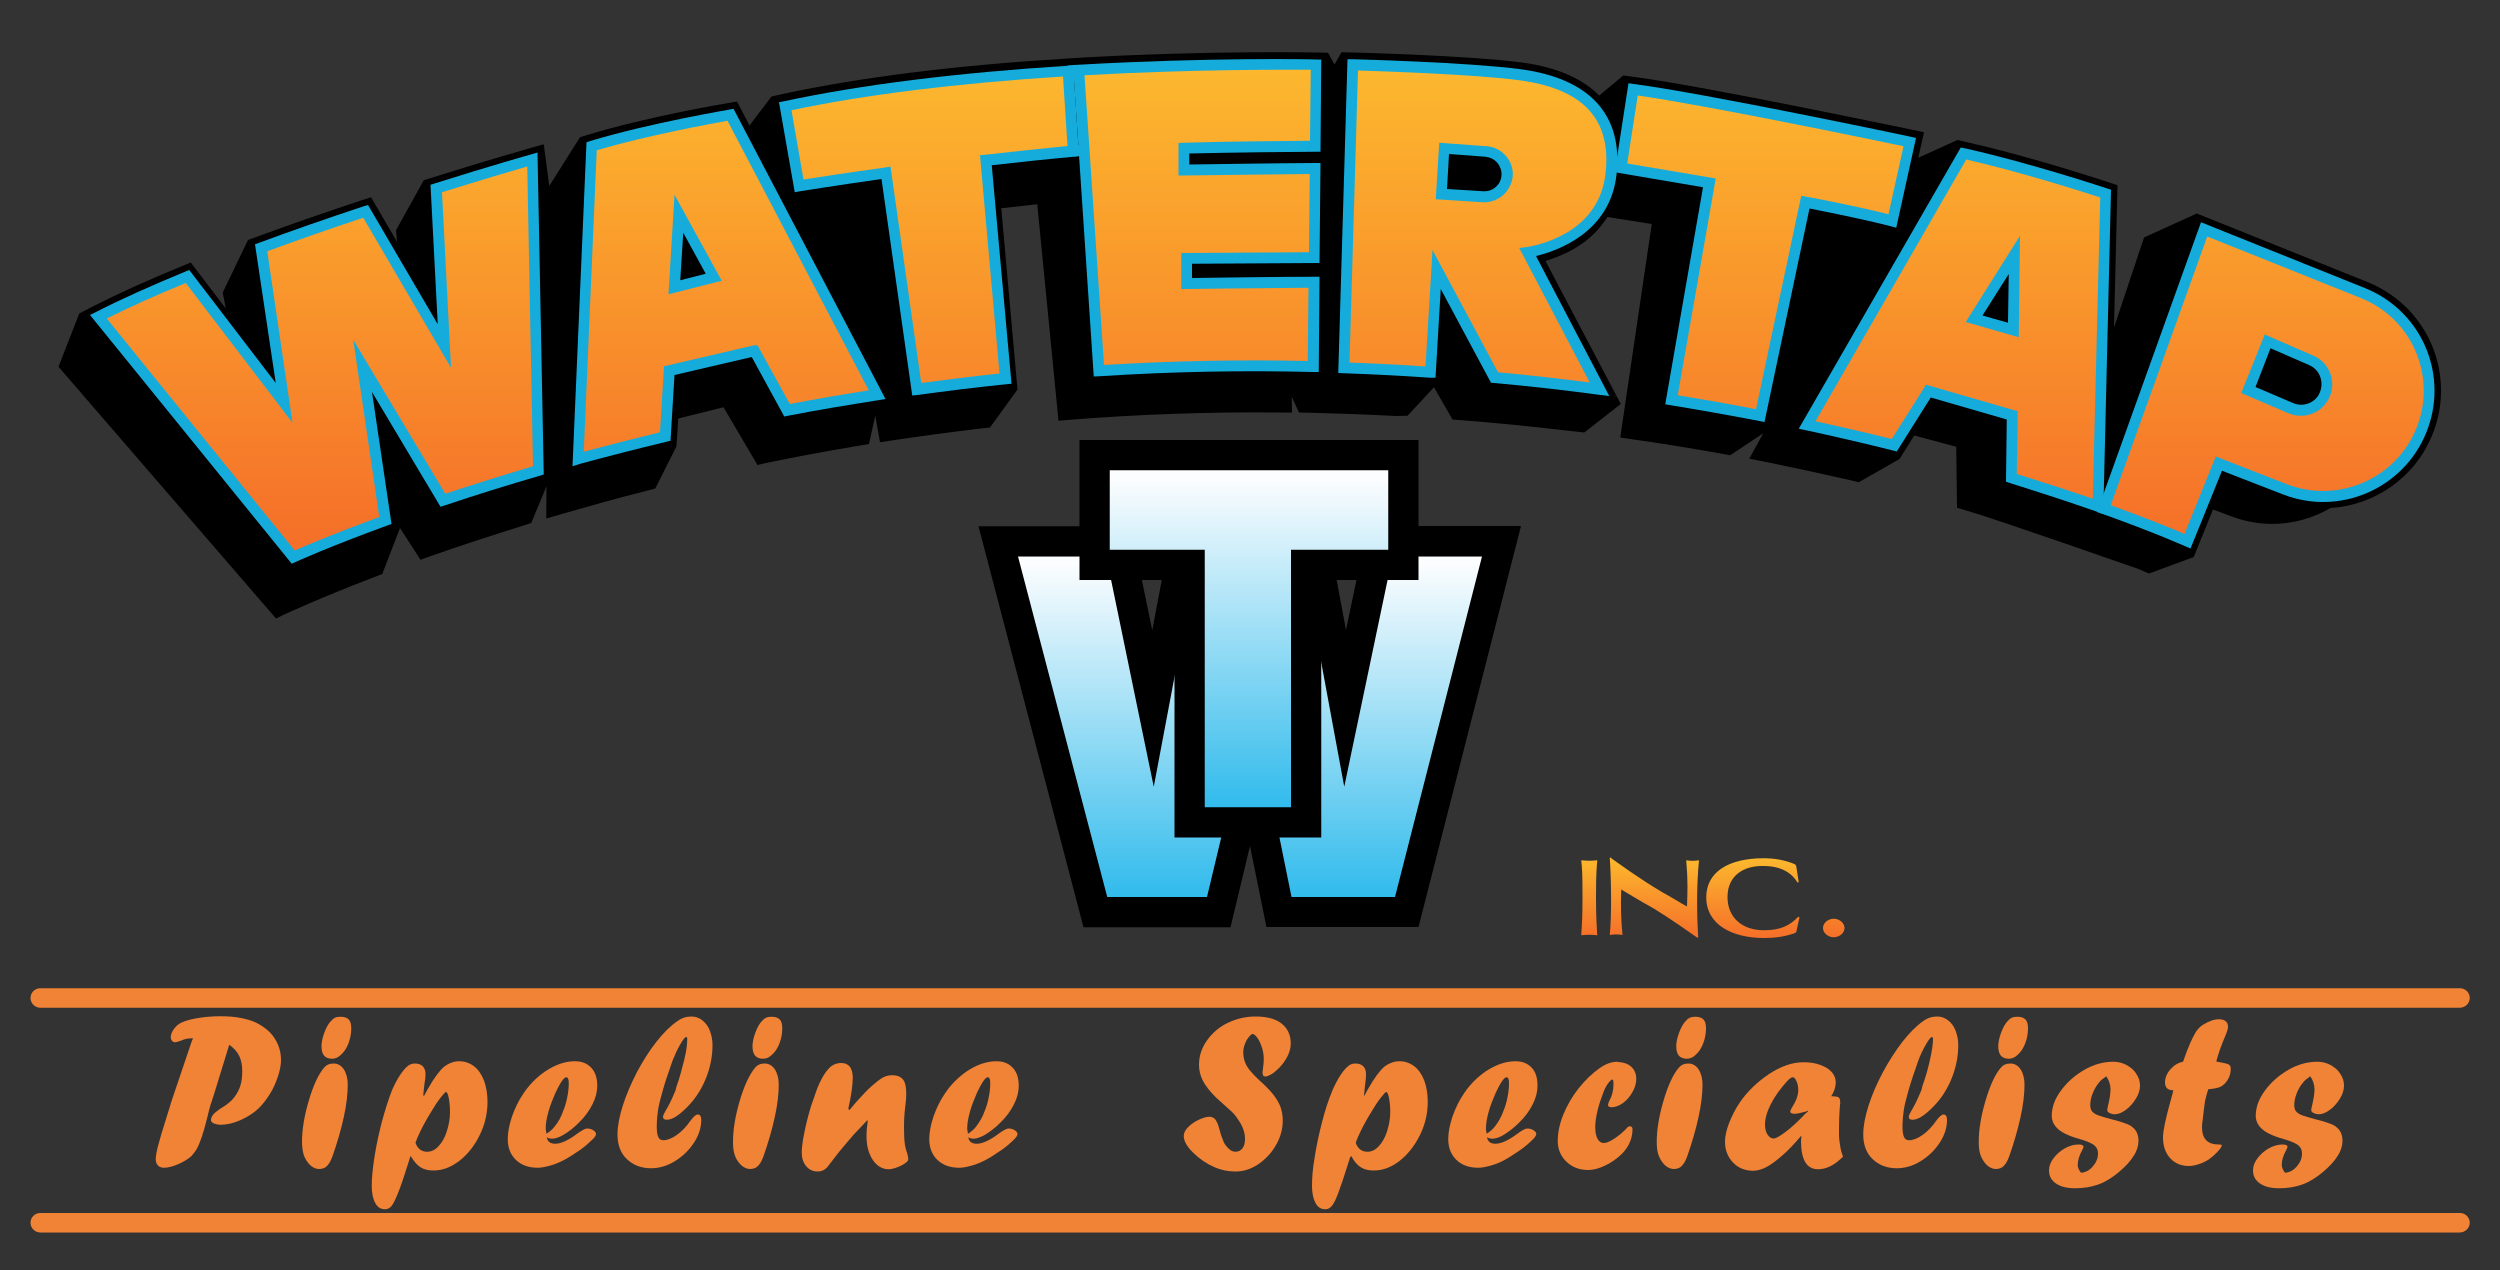 <?xml version="1.0" encoding="utf-8"?>
<!-- Generator: Adobe Illustrator 19.2.1, SVG Export Plug-In . SVG Version: 6.00 Build 0)  -->
<svg version="1.1" id="Layer_1" xmlns="http://www.w3.org/2000/svg" xmlns:xlink="http://www.w3.org/1999/xlink" x="0px" y="0px"
	 viewBox="0 0 1000 508" style="enable-background:new 0 0 1000 508;" xml:space="preserve">
<rect x="0" y="0" width="1000" height="508" fill="#333333" stroke="none"/>
<style type="text/css">
	.st0{fill:url(#SVGID_1_);}
	.st1{fill:#15ACDB;}
	.st2{fill:url(#SVGID_2_);}
	.st3{fill:url(#SVGID_3_);}
	.st4{fill:url(#SVGID_4_);}
	.st5{fill:url(#SVGID_5_);}
	.st6{fill:url(#SVGID_6_);}
	.st7{fill:url(#SVGID_7_);}
	.st8{fill:url(#SVGID_8_);}
	.st9{fill:url(#SVGID_9_);}
	.st10{fill:url(#SVGID_10_);}
	.st11{fill:#F18337;}
	.st12{fill:url(#SVGID_11_);}
	.st13{fill:url(#SVGID_12_);}
	.st14{fill:url(#SVGID_13_);}
	.st15{fill:url(#SVGID_14_);}
</style>
<g>
	<g>
		<path d="M976.4,156.3c0,6-1.1,11.8-3.4,17.4c-6.9,17.4-23.2,28.4-40.8,29.5c-11.5,6.7-25.7,8.5-39.2,3.5l-7.8-2.9l-7.7,19
			l-17.9,6.6l-4.5-1.9c-0.1,0-57-20-68.9-23.4l-3.4-1l-0.3-24.4l-16.8-4.5l-5.9,9.4l-16.3,9.3l-3.3-0.8c-11.8-2.7-23-5.1-34.2-7.4
			l-6.3-1.2l5.6-10.2l-13.2,8.8l-4.5-0.8c-11.7-2.1-23.4-4-34.8-5.6l-4.7-0.7l12.6-85.4l-17.7-2.8c-4.8,7.1-10.8,13.1-24.8,17.6
			l30.1,57.2L633.7,173l-9-1c-13.9-1.6-27.8-3-41.2-4l-2.5-0.2l-7.4-12.9l-10.6,11.4l-4.6,0.1c-11.2-0.6-22.7-1-34.1-1.3l-4.7-0.1
			l-2.9-6.3l0.1,6.3l-4.8,0c-28-0.3-56.3,0.7-83.9,2.9l-4.7,0.4l-8.5-86.6c-4.8,0.5-9.6,1.1-14.4,1.6l6.5,72.5l-11,15.2l-4.6,0.5
			c-11.7,1.4-23.4,3-34.8,4.7l-4.6,0.7l-1.9-10.7l-2.5,11.4l-6.5,1.1c-11.8,2-23.7,4.2-35.2,6.6L303,186l-13.6-23.1l-18.1,4.5
			l-0.7,11.1l-8.5,16.9l-3.4,0.9c-11.5,2.9-22.9,6.1-34,9.3l-6.2,1.8l0.1-12.9l-6.1,14.7l-3.4,1.1c-12.5,3.9-25.1,8-37.3,12.3
			l-3.6,1.3l-8.2-12.7l-7.1,18.4l-3.6,1.4c-22.2,8.5-35.1,14.6-35.6,14.8l-3.3,1.6l-87-100.7l8.3-21.3l5.2-2.7
			c10-5.1,22.1-10.6,36-16.3l3.4-1.4l14,18.4l-1.2-6.4L99.2,96l3.6-1.3c12.9-4.8,27.1-9.7,41.9-14.6l3.7-1.2l10.4,17.8l-0.4-4.6
			l11.1-20l3.5-1.1c21.5-6.8,36.9-11.1,38.5-11.6l6-1.7l2.2,16.7L232,54.9l3.2-1c24-7.3,54.9-12.5,56.2-12.7l3.4-0.6l5,9.6l8.8-11.6
			l4.5-1c31-6.7,69.3-11.5,113.9-14.2l4.7-0.3v0c52.3-3,94.3-2.1,94.8-2.1l4.7,0.1l2.6,4.7l2.8-4.9l4.7,0.1c0.5,0,46.5,1.2,67.4,4
			c15.1,2,24.8,7,31,13.2l9.6-8l4.6,0.6c28.2,3.7,110.2,21,111,21.1l4.7,1l-2.3,10.2L783,56l3.4,0.8c26.1,5.8,57,16.1,57.3,16.2
			l3.3,1.1l-1.4,56.9l12-36l21.1-9.6l68,27.3C964.8,119.9,976.4,137,976.4,156.3z"/>
		<g>
			<g>
				
					<linearGradient id="SVGID_1_" gradientUnits="userSpaceOnUse" x1="906.6" y1="296.65" x2="906.6" y2="485.214" gradientTransform="matrix(1 0 0 -1 0 514)">
					<stop  offset="0" style="stop-color:#F56F29"/>
					<stop  offset="1" style="stop-color:#FCB72E"/>
				</linearGradient>
				<path class="st0" d="M945.1,117.1l-63.4-25.4l-40.1,111.7c21.7,7.7,33.4,13.1,33.4,13.1l12.5-31.1l26.5,10.3
					c21.6,8.4,46-2.2,54.6-23.8c2-5.1,3-10.4,3-15.6C971.6,139.5,961.6,123.7,945.1,117.1z M930,157.7c-2.2,5.4-8.4,7.9-13.7,5.6
					l-17-7.3l7.8-19.4l17.4,7.6c3.9,1.7,6.3,5.5,6.3,9.5C930.8,155,930.6,156.4,930,157.7z"/>
				<path class="st1" d="M876.2,219.4l-2.1-0.9c-0.1,0-12-5.4-33.3-13l-2-0.7l41.6-115.9l65.5,26.3c17,6.8,27.9,23,27.9,41.2
					c0,5.6-1.1,11.1-3.2,16.4c-9,22.6-34.7,33.8-57.3,25l-24.5-9.5L876.2,219.4z M844.3,202.1c15.3,5.5,25.4,9.7,29.5,11.5l12.5-31
					l28.5,11.1c20.4,7.9,43.7-2.2,51.8-22.5c1.9-4.8,2.9-9.7,2.9-14.8c0-16.5-9.9-31.1-25.2-37.2l-61.4-24.6L844.3,202.1z
					 M920.4,166.3c-1.7,0-3.4-0.3-5-1l-18.9-8.1l9.4-23.4l19.5,8.5c4.6,2,7.5,6.5,7.5,11.5c0,1.6-0.3,3.3-1,4.8l0,0
					c-1.3,3.1-3.7,5.6-6.9,6.8C923.6,166,922,166.3,920.4,166.3z M902.2,154.8l15,6.4c2,0.9,4.3,0.9,6.3,0.1
					c2.1-0.8,3.7-2.4,4.5-4.5c0.4-1,0.6-2.1,0.6-3.2c0-3.3-1.9-6.3-5-7.6l-15.4-6.7L902.2,154.8z"/>
			</g>
			<polygon class="st1" points="841.6,205.5 841.5,205.5 841.5,201.2 			"/>
			<g>
				
					<linearGradient id="SVGID_2_" gradientUnits="userSpaceOnUse" x1="782.57" y1="296.65" x2="782.57" y2="485.214" gradientTransform="matrix(1 0 0 -1 0 514)">
					<stop  offset="0" style="stop-color:#F56F29"/>
					<stop  offset="1" style="stop-color:#FCB72E"/>
				</linearGradient>
				<path class="st2" d="M785.4,61.4l-62.6,108.6c12.3,2.6,23.9,5.4,34.9,8.1l13.6-21.7l33.5,9.7l-0.3,25
					c13.3,4.1,24.9,7.9,34.7,11.4l3.1-125.1C842.3,77.5,811.4,67.2,785.4,61.4z M805.3,132l-15.7-4.5l16.1-25.6L805.3,132z"/>
				<path class="st1" d="M841.3,205.6l-2.8-1c-10.8-3.8-22.5-7.6-34.6-11.4l-1.5-0.5l0.3-24.9l-30.4-8.8l-13.6,21.6l-1.5-0.4
					c-12-3-23.3-5.6-34.8-8.1l-2.9-0.6L784.3,59l1.5,0.3c25.8,5.7,56.8,16,57.1,16.1l1.5,0.5L841.3,205.6z M806.7,189.6
					c10.6,3.3,20.8,6.6,30.4,9.9l3-120.5c-6.4-2.1-31.7-10.2-53.6-15.2l-60.3,104.7c10,2.2,20.1,4.5,30.5,7.1l13.7-21.7l36.7,10.6
					L806.7,189.6z M807.5,134.9l-21.2-6.1L808,94.3L807.5,134.9z M793,126.2l10.2,2.9l0.3-19.5L793,126.2z"/>
			</g>
			<g>
				
					<linearGradient id="SVGID_3_" gradientUnits="userSpaceOnUse" x1="706.14" y1="296.65" x2="706.14" y2="485.214" gradientTransform="matrix(1 0 0 -1 0 514)">
					<stop  offset="0" style="stop-color:#F56F29"/>
					<stop  offset="1" style="stop-color:#FCB72E"/>
				</linearGradient>
				<path class="st3" d="M763.9,56.7L757,88.3c-14.6-3.8-34.8-7.5-34.8-7.5l-18.1,85.5c-11.4-2.2-23.2-4.4-35.4-6.3l15.1-86.8
					l-35.4-6l4.9-31.4C681.4,39.3,763.9,56.7,763.9,56.7z"/>
				<path class="st1" d="M705.8,168.8l-2.1-0.4c-11.9-2.3-23.8-4.4-35.4-6.3l-2.2-0.4l15.1-86.8l-35.3-6l5.5-35.6l2.1,0.3
					c27.9,3.6,110,20.9,110.8,21.1l2.1,0.5l-7.9,35.9l-2.2-0.6c-11.6-3-27-6-32.5-7.1L705.8,168.8z M671.1,158.1
					c10.3,1.7,20.8,3.5,31.3,5.6l18.1-85.4l2.1,0.4c0.2,0,18.5,3.4,32.8,7l6-27.2c-12.8-2.7-79.5-16.5-106.3-20.3l-4.2,27.2l35.4,6
					L671.1,158.1z"/>
			</g>
			<g>
				
					<linearGradient id="SVGID_4_" gradientUnits="userSpaceOnUse" x1="591.17" y1="296.65" x2="591.17" y2="485.214" gradientTransform="matrix(1 0 0 -1 0 514)">
					<stop  offset="0" style="stop-color:#F56F29"/>
					<stop  offset="1" style="stop-color:#FCB72E"/>
				</linearGradient>
				<path class="st4" d="M644.4,69.7c3.1-27.3-15.5-37-36.4-39.8c-20.9-2.8-66.9-4-66.9-4L537.6,147c11.8,0.4,23.3,1,34.6,1.8h0
					l2.5-41.1l23.2,43.2c14.4,1.3,28.4,2.9,42,4.7l-28.7-54.7C611.1,100.9,641.3,97,644.4,69.7z M593.8,78.7c-0.2,0-0.4,0-0.6,0
					l-16.6-1.1l1.1-18.2l16.8,1.3c5,0.4,8.7,4.7,8.4,9.7C602.4,75.1,598.5,78.7,593.8,78.7z"/>
				<path class="st1" d="M643.7,158.4l-4.2-0.5c-14.2-1.9-28.2-3.5-41.9-4.7l-1.2-0.1l-20.1-37.5l-2.1,35.5h-2
					c-11.4-0.8-23-1.4-34.7-1.8l-2.2-0.1L539,23.7l2.2,0c0.5,0,46.3,1.2,67.1,4c27.7,3.7,41,18.3,38.3,42.2
					c-2.6,23.4-24.2,30.6-32.2,32.5L643.7,158.4z M599.2,148.9c12,1.1,24.3,2.5,36.7,4.1l-28.2-53.8l3.1-0.4
					c1.2-0.2,28.6-4.1,31.4-29.3l0,0c2.5-21.7-8.8-34-34.5-37.4c-18-2.4-55.2-3.6-64.5-3.9l-3.4,116.8c10.3,0.4,20.5,0.9,30.4,1.6
					L573,100L599.2,148.9z M593.8,80.9c-0.3,0-0.5,0-0.8,0l-18.7-1.2l1.4-22.6l19,1.4c3,0.2,5.7,1.6,7.7,3.9c2,2.3,2.9,5.2,2.7,8.1
					C604.5,76.3,599.6,80.9,593.8,80.9z M578.8,75.6l14.5,0.9c0.2,0,0.3,0,0.5,0c3.6,0,6.6-2.8,6.8-6.4c0.1-1.8-0.5-3.6-1.7-5
					c-1.2-1.4-2.9-2.2-4.7-2.4l-14.6-1.1L578.8,75.6z"/>
			</g>
			<g>
				
					<linearGradient id="SVGID_5_" gradientUnits="userSpaceOnUse" x1="371.695" y1="296.65" x2="371.695" y2="485.214" gradientTransform="matrix(1 0 0 -1 0 514)">
					<stop  offset="0" style="stop-color:#F56F29"/>
					<stop  offset="1" style="stop-color:#FCB72E"/>
				</linearGradient>
				<path class="st5" d="M394.3,64l7.9,87.4c-12.1,1.3-24,2.7-35.5,4.3l-12.3-86.6c-21.2,2.9-34.8,5.2-34.8,5.2l-5.5-31.8
					c35.7-7.7,76.7-11.9,113.1-14.1l2,32.1C417.2,61.5,405.4,62.7,394.3,64z"/>
				<path class="st1" d="M364.9,158.2l-12.3-86.6c-19.7,2.8-32.4,4.9-32.6,4.9l-2.1,0.4l-6.3-36l2-0.4c30.8-6.6,69-11.4,113.5-14.2
					l2.2-0.1l2.3,36.3l-2.1,0.2c-11.2,1-22.3,2.2-32.8,3.4l7.9,87.4l-2.1,0.2c-11.9,1.2-23.9,2.7-35.5,4.3L364.9,158.2z M356.2,66.6
					l12.3,86.6c10.3-1.4,20.8-2.7,31.3-3.8L392,62.1l2.1-0.2c10.6-1.2,21.6-2.4,32.9-3.5l-1.8-27.8c-42.4,2.7-78.9,7.2-108.6,13.5
					l4.8,27.7c4.6-0.7,16.5-2.6,32.7-4.8L356.2,66.6z"/>
			</g>
			<g>
				
					<linearGradient id="SVGID_6_" gradientUnits="userSpaceOnUse" x1="478.88" y1="296.65" x2="478.88" y2="485.214" gradientTransform="matrix(1 0 0 -1 0 514)">
					<stop  offset="0" style="stop-color:#F56F29"/>
					<stop  offset="1" style="stop-color:#FCB72E"/>
				</linearGradient>
				<path class="st6" d="M473.5,59.4v8.7c0,0,31.4-0.5,52.5-0.6l-0.3,35.7l-51,0.3v10c0,0,33.3-0.5,50.9-0.5l-0.3,33.7
					c-8.3-0.2-16.7-0.3-25.2-0.3c-20.6,0-40.8,0.7-60.5,2L433.6,60l-2.1-31.9c52.8-3.1,94.8-2.1,94.8-2.1L526,58.6
					C515.3,58.7,488.7,58.9,473.5,59.4z"/>
				<path class="st1" d="M437.5,150.6L429.2,26l2.2-0.1c52.2-3,94.5-2.2,95-2.1l2.1,0l-0.3,36.9l-2.1,0c-7.9,0-34.1,0.3-50.4,0.7
					v4.4c7.5-0.1,32.6-0.5,50.3-0.6l2.2,0l-0.4,40l-51,0.3v5.7c7.7-0.1,33.9-0.5,48.8-0.5l2.2,0l-0.3,38.1l-2.2,0
					c-27.5-0.7-56.5-0.2-85.5,1.7L437.5,150.6z M433.8,30.1l7.8,115.9c27.6-1.7,55.2-2.2,81.5-1.6l0.3-29.3
					c-17.9,0.1-48.4,0.5-48.7,0.5l-2.2,0v-14.4l51.1-0.3l0.3-31.3c-20.8,0.2-50,0.6-50.3,0.6l-2.2,0v-13l2.1-0.1
					c14.9-0.5,40.2-0.7,50.5-0.8l0.3-28.4C515,27.9,478.2,27.6,433.8,30.1z"/>
			</g>
			<path class="st1" d="M427.4,30.5l-0.3-4.3c1.4-0.1,2.9-0.2,4.3-0.2l0.2,4.3C430.2,30.3,428.8,30.4,427.4,30.5z"/>
			<path class="st1" d="M429.5,62.5l-0.4-4.3l0.5,0c1.3-0.1,2.5-0.2,3.8-0.3l0.4,4.3c-1.3,0.1-2.6,0.2-3.9,0.3L429.5,62.5z"/>
			<polygon class="st1" points="427.1,60.4 427.1,60.4 431.5,60.4 			"/>
			<g>
				
					<linearGradient id="SVGID_7_" gradientUnits="userSpaceOnUse" x1="291.085" y1="296.65" x2="291.085" y2="485.214" gradientTransform="matrix(1 0 0 -1 0 514)">
					<stop  offset="0" style="stop-color:#F56F29"/>
					<stop  offset="1" style="stop-color:#FCB72E"/>
				</linearGradient>
				<path class="st7" d="M292.2,46c0,0-31.2,5.2-55.6,12.5l-5.4,125.1c11-3,22.6-6,34.8-8.9l1.6-26.3l34.1-7.9h0l13.1,23.8
					c11.6-2.2,23.7-4.3,36-6.2L292.2,46z M269.8,114.9l1.8-29.4l14,25.4L269.8,114.9z"/>
				<path class="st1" d="M229,186.5l5.6-129.6l1.5-0.5c24.2-7.3,55.5-12.5,55.8-12.6l1.5-0.3l60.8,116.1l-3,0.5
					c-12.1,1.9-24.2,3.9-36,6.2l-1.5,0.3l-13-23.8l-30.9,7.2l-1.6,26.3l-1.6,0.4c-11.7,2.8-23.4,5.8-34.8,8.9L229,186.5z
					 M238.7,60.1l-5.2,120.6c10-2.7,20.2-5.3,30.5-7.8l1.6-26.4l36.1-8.4h1.3l0.6,1.1l12.3,22.4c10.4-2,21-3.8,31.6-5.5L291,48.3
					C284.6,49.5,259.4,54,238.7,60.1z M267.4,117.7l2.4-39.8l18.9,34.4L267.4,117.7z M273.3,93.1l-1.2,19l10.2-2.6L273.3,93.1z"/>
			</g>
			<g>
				
					<linearGradient id="SVGID_8_" gradientUnits="userSpaceOnUse" x1="127.335" y1="296.65" x2="127.335" y2="485.214" gradientTransform="matrix(1 0 0 -1 0 514)">
					<stop  offset="0" style="stop-color:#F56F29"/>
					<stop  offset="1" style="stop-color:#FCB72E"/>
				</linearGradient>
				<path class="st8" d="M177.1,200.1L145,146.3l9.1,61.8c-23.7,8.6-36.8,14.6-36.8,14.6l-77.9-96.1c10.5-5.4,22.7-10.8,35.6-16.1
					l38.7,50.6l-9.2-62c14.2-5.2,28.4-10.2,41.8-14.6l31.5,53.9l-3.2-63c22.8-7.1,38.5-11.6,38.5-11.6l2.4,124.4
					C201.2,192.3,188.4,196.3,177.1,200.1z"/>
				<path class="st1" d="M116.7,225.5L36,126l2.4-1.2c9.9-5.1,22-10.5,35.8-16.2l1.5-0.6l34.6,45.2L102,97.7l1.7-0.6
					c12.9-4.8,27-9.7,41.8-14.6l1.7-0.5l27.9,47.7l-2.9-55.8l1.6-0.5c22.5-7.1,38.4-11.6,38.5-11.6L215,61l2.5,128.8l-1.6,0.5
					c-12.8,3.7-25.6,7.7-38.1,11.9l-1.6,0.5l-27.4-45.9l7.8,52.8l-1.7,0.6c-23.3,8.5-36.5,14.5-36.7,14.6L116.7,225.5z M42.7,127.4
					l75.2,92.8c4-1.8,15.8-6.8,33.8-13.4l-10.4-70.9l36.8,61.6c11.5-3.8,23.3-7.5,35.1-11l-2.3-119.9c-5.3,1.5-17.8,5.2-34.1,10.3
					l3.6,70.2l-35.1-60c-13.6,4.5-26.4,9-38.4,13.4l10.1,68.6l-42.7-55.9C62.3,118.1,51.7,122.9,42.7,127.4z"/>
			</g>
			<polygon class="st1" points="841.6,205.5 841.5,205.5 841.5,201.2 			"/>
		</g>
	</g>
	<g>
		<g>
			<polygon points="592.8,222.6 558,358.8 516.6,358.8 501.1,282.2 482.8,358.8 442.9,358.8 407.2,222.6 442.5,222.6 461.5,314.7 
				476.1,237.4 523.4,237.4 537.7,314.7 557,222.6 			"/>
			<path d="M506.6,370.9l-6.6-32.5l-7.8,32.5h-58.8l-42-160.4h60.9l8.6,41.6l5.1-26.9h67.4l5,26.8l8.7-41.6h61.3l-41,160.4H506.6z
				 M543.4,346.7h5.2l28.7-111.9h-10.3L543.4,346.7z M526.5,346.7h4.8l-17.9-97.2h-6.5L526.5,346.7z M467.9,346.7h5.3l23.3-97.2
				h-10.3L467.9,346.7z M452.3,346.7h3.5l-23.1-111.9H423L452.3,346.7z"/>
		</g>
		
			<linearGradient id="SVGID_9_" gradientUnits="userSpaceOnUse" x1="500.04" y1="155.21" x2="500.04" y2="288.74" gradientTransform="matrix(1 0 0 -1 0 514)">
			<stop  offset="0" style="stop-color:#31BBEC"/>
			<stop  offset="1" style="stop-color:#FCFDFE"/>
		</linearGradient>
		<polygon class="st9" points="592.8,222.6 558,358.8 516.6,358.8 501.1,282.2 482.8,358.8 442.9,358.8 407.2,222.6 442.5,222.6 
			461.5,314.7 476.1,237.4 523.4,237.4 537.7,314.7 557,222.6 		"/>
		<g>
			<polygon points="555.3,188.1 555.3,219.9 516.4,219.9 516.4,322.9 481.9,322.9 481.9,219.9 443.9,219.9 443.9,188.1 			"/>
			<path d="M528.5,335h-58.7V232h-38V176h135.6V232h-38.9V335z M494,310.8h10.3v-103h38.9v-7.6H456v7.6h38V310.8z"/>
		</g>
		
			<linearGradient id="SVGID_10_" gradientUnits="userSpaceOnUse" x1="499.55" y1="191.09" x2="499.55" y2="322.744" gradientTransform="matrix(1 0 0 -1 0 514)">
			<stop  offset="0" style="stop-color:#31BBEC"/>
			<stop  offset="1" style="stop-color:#FCFDFE"/>
		</linearGradient>
		<polygon class="st10" points="555.3,188.1 555.3,219.9 516.4,219.9 516.4,322.9 481.9,322.9 481.9,219.9 443.9,219.9 443.9,188.1 
					"/>
	</g>
	<g>
		<g>
			<g>
				<path class="st11" d="M76.6,416.8l0.6-1.5c-1,0-1.8,0.1-2.5,0.2s-1.5,0.4-2.4,0.8c-1.1,0.4-1.9,0.6-2.3,0.6
					c-0.5,0-0.9-0.2-1.2-0.6s-0.5-0.8-0.5-1.4c0-1.1,0.5-2.3,1.4-3.5s2.1-2.1,3.4-2.6c1.8-0.7,4-1.3,6.8-1.7
					c2.8-0.4,5.5-0.6,8.2-0.6c3.1,0,5.8,0.2,8.3,0.7s4.6,1.1,6.5,2.1c1.9,1,3.6,2.2,5,3.6c1.4,1.4,2.5,3.1,3.3,5
					c0.8,1.9,1.2,3.9,1.2,6.1c0,1.9-0.4,4.1-1.2,6.5c-0.8,2.4-1.8,4.8-3.2,7c-1.4,2.3-2.9,4.2-4.5,5.8c-1.9,1.8-4.3,3.4-7.2,4.7
					c-2.9,1.3-5.6,1.9-8,1.9c-1,0-1.9-0.2-2.7-0.5c-0.8-0.4-1.2-0.8-1.2-1.3c0-0.8,0.3-1.6,0.9-2.3c0.6-0.7,1.7-1.6,3.4-2.7
					c1.4-0.8,2.7-1.8,4-3c1.5-1.6,2.5-3.3,3.2-5.1c0.7-1.8,1-4,1-6.5c0-2.4-0.4-4.4-1.2-6.1s-2.2-3.2-4-4.5l-6,19.5l-1.1,3.4
					c-0.5,1.3-1.1,3.7-1.9,7c-1.4,5.7-2.8,9.6-4,11.8c-0.6,1-1.3,1.9-2.2,2.9c-1.4,1.2-3.2,2.3-5.3,3.2s-4,1.4-5.6,1.4
					c-1,0-1.8-0.3-2.4-0.9c-0.6-0.6-0.9-1.4-0.9-2.5c0-1.2,0.3-3,0.9-5.3c0.6-2.3,1.8-6.5,3.7-12.4l0.8-2.5l0.8-2.7L76.6,416.8z"/>
				<path class="st11" d="M127.4,467.6c-1.3-0.1-2.5-0.7-3.6-1.8c-1.1-1.2-1.8-2.4-2.3-3.8c-0.4-1.4-0.7-3.1-0.7-5.3
					c0-4.8,0.9-10.3,2.7-16.4s3.8-10.5,6.1-13.2c0.9-1.1,2.2-1.7,3.8-1.7c1.7,0,3.1,0.8,4.1,2.3s1.6,3.6,1.6,6.1
					c0,3.7-0.5,8.1-1.6,13.1s-2.6,10.2-4.5,15.6c-0.8,2.2-1.7,3.6-2.8,4.4C129.4,467.4,128.5,467.6,127.4,467.6L127.4,467.6
					L127.4,467.6z M132.7,423.5c-2.8-0.1-4.1-1.7-4.1-5c0-1.6,0.4-3.5,1.2-5.6c0.8-2.1,1.7-3.7,2.8-4.7c0.5-0.6,1.1-1,1.6-1.2
					c0.5-0.2,1.2-0.3,2.1-0.3c1.5,0,2.5,0.4,3.2,1.1c0.7,0.7,1,1.9,1,3.6c0,2.1-0.4,4-1.1,5.9s-1.7,3.4-2.9,4.5
					c-1.2,1.2-2.4,1.7-3.7,1.7L132.7,423.5L132.7,423.5z"/>
				<path class="st11" d="M169.6,438.4l1.4-2.6c1.3-2.3,2.5-4.2,3.6-5.7c1.1-1.5,2.1-2.6,2.9-3.3c0.9-0.7,1.9-1.3,3-1.7
					c1-0.4,2-0.6,3.2-0.6c2.2,0,4.2,0.7,5.9,2c1.7,1.3,3,3.2,4,5.7c0.9,2.5,1.4,5.3,1.4,8.5c0,4.6-1,9-3.1,13.3s-4.8,7.7-8.1,10.3
					c-3.4,2.6-6.8,3.9-10.4,3.9c-2.1,0-3.8-0.4-5.2-1.3s-2.7-2.4-3.9-4.5L164,463l-0.3,1c-1.9,6.1-3.4,10.6-4.6,13.5
					s-2.1,4.7-2.9,5.3c-0.6,0.6-1.4,0.9-2.2,0.9c-1.7,0-3-0.8-3.9-2.5c-0.9-1.6-1.4-3.9-1.4-6.9c0-3.2,0.4-7.1,1.1-11.6
					c0.7-4.5,1.7-9.1,2.9-13.8c1.3-4.7,2.6-9,4.1-12.8c1-2.3,2.1-4.4,3.3-6.2c1.2-1.8,2.3-3,3.4-3.8c0.8-0.5,1.6-0.7,2.5-0.7
					c1.3,0,2.4,0.4,3.1,1.1s1.1,1.8,1.1,3.1c0,1.2-0.1,2.4-0.4,3.8c-0.2,1.4-0.3,2.9-0.5,4.7L169.6,438.4z M166.2,457.1
					c0.8,2.4,2.4,3.6,4.7,3.6c1.6,0,3.1-0.7,4.5-2.2c1.4-1.5,2.5-3.4,3.3-5.9c0.8-2.5,1.3-5.1,1.3-7.8c0-2.2-0.2-4-0.5-5.6
					c-0.3-1.6-0.7-2.4-1.1-2.4c-0.3,0-1,0.8-2.2,2.3c-1.2,1.5-2.4,3.4-3.6,5.4c-2.5,4-4.3,7.5-5.6,10.5
					C166.6,455.9,166.4,456.6,166.2,457.1z"/>
				<path class="st11" d="M218.7,454.9c0.3,1.8,1.5,2.6,3.4,2.6c2.2,0,5.1-1.3,8.6-3.9c2.1-1.5,3.4-2.2,4.1-2.2
					c0.9,0,1.7,0.2,2.5,0.7c0.8,0.5,1.1,1,1.1,1.5c0,0.5-0.4,1.2-1.3,2.1c-1.6,1.5-3.3,3.1-5.4,4.5s-4,2.7-5.9,3.7s-3.8,1.8-5.6,2.3
					s-3.6,0.9-5,0.9c-3.7,0-6.6-1-8.8-3.1c-2.2-2.1-3.3-4.9-3.3-8.4c0-2.7,0.6-5.7,1.7-9c1.2-3.4,2.7-6.5,4.7-9.4
					c2.3-3.4,5.2-6.3,8.5-8.6c4.2-2.8,8.1-4.1,12-4.1c2.8,0,4.9,0.9,6.5,2.6c1.6,1.7,2.4,4.1,2.4,7.2c0,2.4-0.6,4.8-1.9,7.4
					s-3.1,5.1-5.5,7.4c-2,2-3.9,3.5-5.9,4.7s-3.6,1.7-5,1.7C220,455.4,219.3,455.3,218.7,454.9z M218.6,453.5
					c1.4-0.9,2.4-1.8,3.1-2.7c1.6-1.9,2.8-4.1,3.6-6.5c0.7-1.6,1.2-3.4,1.6-5.4c0.4-2,0.6-3.8,0.6-5.6c0-1.6-0.3-2.4-1-2.4
					c-0.9,0-2.4,2.1-4.3,6.2c-1.1,2.5-2.1,5-2.8,7.5c-0.7,2.5-1.1,4.6-1.1,6.4C218.2,451.5,218.4,452.4,218.6,453.5z"/>
				<path class="st11" d="M270.7,434.3c1.2-3.3,2.1-6.8,3-10.4s1.2-6.4,1.2-8.3c0-0.5-0.1-0.8-0.4-0.8c-0.5,0-1.3,1-2.5,3.1
					c-1.2,2.1-2.1,4.2-3,6.4c-1.7,4.8-3,8.7-3.9,11.9c-0.9,3.2-1.6,5.8-1.9,7.9s-0.5,4.3-0.5,6.5c0,1.9,0.2,3.3,0.6,4.2
					c0.4,0.9,1.1,1.3,2,1.3c1.6,0,3.4-0.7,5.4-2.1c2-1.4,3.8-3.3,5.4-5.6c1.3-1.7,2.2-2.6,3-2.6c0.9,0,1.4,0.7,1.4,2.2
					c0,3.1-1,6.2-3,9.2c-2,3-4.5,5.4-7.6,7.3c-3.1,1.9-6.3,2.8-9.5,2.8c-4,0-7.2-1.3-9.7-3.7s-3.7-5.7-3.7-9.8
					c0-3.3,0.7-7.1,2.1-11.5s3.3-8.8,5.6-13.3c2.4-4.5,4.9-8.5,7.8-12.2c2.8-3.6,5.6-6.4,8.4-8.3c1.7-1.3,3.6-1.9,5.7-1.9
					c1.6,0,3,0.5,4.3,1.5s2.3,2.3,3,4.1c0.7,1.8,1.1,3.7,1.1,5.8c0,4.6-0.9,9.1-2.7,13.5c-1.8,4.4-4.3,8.2-7.5,11.4
					c-1.5,1.5-3,2.8-4.4,3.7s-2.6,1.3-3.7,1.3c-1,0-1.5-0.4-1.5-1.2c0-0.4,0.4-1.3,1.1-2.5c1-1.6,2.2-4,3.6-7.3
					c0.1-0.3,0.3-0.7,0.4-1C270.3,435.5,270.5,435,270.7,434.3z"/>
				<path class="st11" d="M299.8,467.6c-1.3-0.1-2.5-0.7-3.6-1.8c-1.1-1.2-1.9-2.4-2.3-3.8c-0.5-1.4-0.7-3.1-0.7-5.3
					c0-4.8,0.9-10.3,2.7-16.4s3.9-10.5,6.1-13.2c0.9-1.1,2.2-1.7,3.8-1.7c1.7,0,3.1,0.8,4.1,2.3s1.6,3.6,1.6,6.1
					c0,3.7-0.5,8.1-1.6,13.1c-1.1,5-2.6,10.2-4.5,15.6c-0.8,2.2-1.7,3.6-2.8,4.4C301.8,467.4,300.9,467.6,299.8,467.6L299.8,467.6
					L299.8,467.6z M305.1,423.5c-2.8-0.1-4.1-1.7-4.1-5c0-1.6,0.4-3.5,1.2-5.6s1.7-3.7,2.8-4.7c0.5-0.6,1.1-1,1.6-1.2
					s1.2-0.3,2.1-0.3c1.5,0,2.5,0.4,3.2,1.1c0.7,0.7,1,1.9,1,3.6c0,2.1-0.4,4-1.1,5.9s-1.7,3.4-2.9,4.5c-1.2,1.2-2.4,1.7-3.7,1.7
					L305.1,423.5L305.1,423.5z"/>
				<path class="st11" d="M339.8,444l2.6-3.1c2.7-3,4.8-5.2,6.4-6.6s3-2.5,4.2-3.2s2.5-1,3.8-1c2.1,0,3.5,0.6,4.4,1.7s1.3,3,1.3,5.8
					c0,1.1-0.1,2.8-0.4,5.1c-0.4,3-0.5,5.7-0.5,8.3c0,2.9,0.1,5.3,0.4,7.1c0.2,1.1,0.5,2.2,0.9,3.3c0.3,1.1,0.4,1.8,0.4,2.2
					c0,0.5-0.2,0.8-0.5,1.1c-0.9,0.8-2.1,1.5-3.6,2.1c-1.5,0.6-2.8,0.9-3.8,0.9c-1.7,0-3.2-0.6-4.5-1.7s-2.4-2.7-3.2-4.8
					s-1.1-4.3-1.1-6.9c0-1.7,0.2-3.7,0.5-6l-0.2-0.2c-1.3,1.4-2.3,2.5-3.1,3.3s-1.5,1.6-2.2,2.3c-3.3,3.8-6.1,7.1-8.4,10.2
					c-0.9,1.2-1.7,2.2-2.4,3.1c-1.1,1.1-2.3,1.6-3.7,1.6c-1.9,0-3.4-0.7-4.6-2.1s-1.8-3.2-1.8-5.5c0-1.4,0.2-3.1,0.5-5.1
					c0.3-2,0.8-4.1,1.3-6.4c0.5-2.3,1.2-4.6,1.9-7c0.8-2.4,1.6-4.7,2.4-6.9c1.4-3.6,3-6.4,4.9-8.4c1.3-1.3,2.9-2,4.8-2
					c3,0,4.6,2,4.6,5.9c0,2.9-0.6,7.1-1.8,12.5L339.8,444z"/>
				<path class="st11" d="M387.3,454.9c0.3,1.8,1.5,2.6,3.4,2.6c2.2,0,5.1-1.3,8.6-3.9c2-1.5,3.4-2.2,4.1-2.2c0.9,0,1.7,0.2,2.5,0.7
					c0.8,0.5,1.1,1,1.1,1.5c0,0.5-0.4,1.2-1.3,2.1c-1.5,1.5-3.3,3.1-5.4,4.5s-4,2.7-5.9,3.7s-3.8,1.8-5.6,2.3s-3.5,0.9-5,0.9
					c-3.7,0-6.6-1-8.8-3.1s-3.3-4.9-3.3-8.4c0-2.7,0.6-5.7,1.7-9c1.2-3.4,2.7-6.5,4.7-9.4c2.3-3.4,5.2-6.3,8.5-8.6
					c4.2-2.8,8.1-4.1,12-4.1c2.8,0,4.9,0.9,6.5,2.6c1.6,1.7,2.4,4.1,2.4,7.2c0,2.4-0.6,4.8-1.9,7.4s-3.1,5.1-5.5,7.4
					c-2,2-4,3.5-5.9,4.7c-1.9,1.1-3.6,1.7-5,1.7C388.6,455.4,387.9,455.3,387.3,454.9z M387.2,453.5c1.4-0.9,2.4-1.8,3.1-2.7
					c1.5-1.9,2.8-4.1,3.6-6.5c0.7-1.6,1.2-3.4,1.6-5.4c0.4-2,0.6-3.8,0.6-5.6c0-1.6-0.3-2.4-1-2.4c-0.9,0-2.4,2.1-4.3,6.2
					c-1.1,2.5-2.1,5-2.8,7.5c-0.7,2.5-1.1,4.6-1.1,6.4C386.8,451.5,387,452.4,387.2,453.5z"/>
				<path class="st11" d="M486.4,439c-2.5-2.5-4.3-4.8-5.3-6.8s-1.5-4.1-1.5-6.3c0-3.4,1-6.6,3.1-9.6s4.8-5.4,8.3-7.1
					s7.2-2.6,11.2-2.6c4.5,0,8,0.9,10.4,2.8c2.4,1.9,3.7,4.5,3.7,8c0,1.6-0.4,3.3-1.3,5.1s-2.1,3.4-3.6,4.9c-1.1,1.1-2,1.8-3,2.4
					c-0.9,0.5-1.7,0.8-2.3,0.8c-0.8,0-1.1-0.6-1.1-1.8c0,0,0.1-0.4,0.2-1.4c0.2-1.4,0.3-2.6,0.3-3.7c0-1.5-0.2-3.1-0.7-4.6
					c-0.5-1.5-1-2.8-1.8-3.9s-1.4-1.6-2-1.6c-0.3,0-0.7,0.3-1.1,0.8c-0.8,0.8-1.4,1.8-1.9,3.1s-0.7,2.3-0.7,3.4
					c0,1.3,0.2,2.5,0.6,3.7c0.4,1.1,1,2.3,2,3.5s2.2,2.5,3.7,3.9c2.5,2.2,4.4,4.2,5.7,5.8c1.3,1.7,2.3,3.3,2.9,5
					c0.6,1.7,0.9,3.5,0.9,5.4c0,3.4-0.9,6.7-2.7,9.8c-1.8,3.2-4.2,5.7-7.1,7.7c-3,2-6,2.9-9.1,2.9c-3,0-5.9-0.6-8.8-1.9
					s-5.5-3.1-8-5.5c-2.6-2.5-3.9-4.8-3.9-6.8c0-1.2,0.6-2.4,1.7-3.5c1.2-1.2,2.6-2.2,4.3-3c1.7-0.8,3.2-1.2,4.3-1.2
					c0.7,0,1.2,0.2,1.7,0.5s0.9,0.9,1.3,1.7c0.4,0.8,0.7,1.9,1.1,3.3c0.5,2,1.1,3.4,1.5,4.4s1.1,1.9,2,2.8c0.9,0.9,1.8,1.3,2.8,1.3
					c1.2,0,2.1-0.5,2.8-1.4c0.7-0.9,1-2.2,1-3.8c0-2.5-0.9-5-2.7-7.6c-0.5-0.8-1.1-1.6-1.7-2.3c-0.6-0.7-2-1.9-4.1-3.8
					C488.9,441.3,487.8,440.3,486.4,439z"/>
				<path class="st11" d="M545.7,438.4l1.4-2.6c1.3-2.3,2.5-4.2,3.6-5.7c1.1-1.5,2.1-2.6,2.9-3.3s1.9-1.3,3-1.7c1-0.4,2-0.6,3.2-0.6
					c2.2,0,4.2,0.7,5.9,2c1.7,1.3,3,3.2,4,5.7c0.9,2.5,1.4,5.3,1.4,8.5c0,4.6-1,9-3.1,13.3c-2.1,4.2-4.8,7.7-8.1,10.3
					s-6.8,3.9-10.4,3.9c-2.1,0-3.8-0.4-5.2-1.3s-2.7-2.4-3.8-4.5L540,463l-0.3,1c-1.9,6.1-3.4,10.6-4.5,13.5s-2.1,4.7-2.9,5.3
					c-0.6,0.6-1.4,0.9-2.2,0.9c-1.7,0-3-0.8-3.9-2.5s-1.4-3.9-1.4-6.9c0-3.2,0.3-7.1,1.1-11.6c0.7-4.5,1.7-9.1,2.9-13.8
					s2.6-9,4.2-12.8c1-2.3,2.1-4.4,3.3-6.2c1.2-1.8,2.3-3,3.4-3.8c0.8-0.5,1.6-0.7,2.5-0.7c1.3,0,2.4,0.4,3.1,1.1s1.1,1.8,1.1,3.1
					c0,1.2-0.1,2.4-0.3,3.8c-0.2,1.4-0.3,2.9-0.5,4.7L545.7,438.4z M542.3,457.1c0.8,2.4,2.4,3.6,4.7,3.6c1.6,0,3.1-0.7,4.5-2.2
					c1.4-1.5,2.5-3.4,3.3-5.9c0.8-2.5,1.3-5.1,1.3-7.8c0-2.2-0.2-4-0.5-5.6c-0.3-1.6-0.7-2.4-1.1-2.4c-0.3,0-1,0.8-2.2,2.3
					s-2.4,3.4-3.6,5.4c-2.5,4-4.3,7.5-5.6,10.5C542.7,455.9,542.5,456.6,542.3,457.1z"/>
				<path class="st11" d="M594.8,454.9c0.3,1.8,1.5,2.6,3.4,2.6c2.2,0,5.1-1.3,8.6-3.9c2-1.5,3.4-2.2,4.1-2.2c0.9,0,1.7,0.2,2.5,0.7
					c0.8,0.5,1.1,1,1.1,1.5c0,0.5-0.4,1.2-1.3,2.1c-1.5,1.5-3.3,3.1-5.4,4.5s-4,2.7-5.8,3.7s-3.8,1.8-5.6,2.3s-3.5,0.9-5,0.9
					c-3.7,0-6.6-1-8.8-3.1s-3.3-4.9-3.3-8.4c0-2.7,0.6-5.7,1.7-9c1.2-3.4,2.7-6.5,4.7-9.4c2.3-3.4,5.2-6.3,8.5-8.6
					c4.2-2.8,8.2-4.1,12-4.1c2.8,0,4.9,0.9,6.5,2.6c1.6,1.7,2.3,4.1,2.3,7.2c0,2.4-0.6,4.8-1.9,7.4s-3.1,5.1-5.5,7.4
					c-2,2-4,3.5-5.9,4.7s-3.6,1.7-5,1.7C596.1,455.4,595.4,455.3,594.8,454.9z M594.7,453.5c1.3-0.9,2.4-1.8,3.1-2.7
					c1.5-1.9,2.8-4.1,3.6-6.5c0.7-1.6,1.2-3.4,1.6-5.4c0.4-2,0.6-3.8,0.6-5.6c0-1.6-0.3-2.4-1-2.4c-0.9,0-2.4,2.1-4.3,6.2
					c-1.1,2.5-2.1,5-2.8,7.5c-0.7,2.5-1.1,4.6-1.1,6.4C594.3,451.5,594.4,452.4,594.7,453.5z"/>
				<path class="st11" d="M647.2,424.8c2.2,0.1,4,0.7,5.3,1.9s2,2.8,2,4.8c0,1.8-0.5,3.5-1.5,5.3s-2.3,3.3-3.8,4.4
					c-1.5,1.1-3.1,1.7-4.6,1.7c-0.9,0-1.4-0.3-1.4-1c0-0.2,0.2-0.8,0.5-1.5c1.1-1.9,1.7-4.2,1.7-6.7c0-1.3-0.2-1.9-0.4-1.9
					c-0.4,0-1,0.5-1.8,1.6c-0.8,1.1-1.4,2.3-1.9,3.7c-0.9,2.3-1.7,4.7-2.3,7.2c-0.6,2.5-0.9,4.7-0.9,6.5c0,2,0.3,3.6,0.9,4.7
					c0.6,1.1,1.4,1.7,2.5,1.7c1,0,2.3-0.5,4-1.6c1.7-1.1,3.3-2.4,4.8-3.9c0.6-0.8,1.2-1.2,1.6-1.2c0.7,0,1.1,0.4,1.1,1.2
					c0,3.6-1.4,6.9-4.2,9.8c-1.9,1.9-4.2,3.5-6.7,4.7s-4.8,1.8-6.8,1.8c-3.5,0-6.4-1.1-8.7-3.3s-3.5-5-3.5-8.3s0.7-6.8,2.2-10.5
					c1.5-3.7,3.5-7.2,6.1-10.5c2.6-3.3,5.5-6.1,8.7-8.3c2.3-1.6,4.6-2.4,6.9-2.4L647.2,424.8L647.2,424.8z"/>
				<path class="st11" d="M669.3,467.6c-1.3-0.1-2.5-0.7-3.6-1.8c-1.1-1.2-1.8-2.4-2.3-3.8c-0.5-1.4-0.7-3.1-0.7-5.3
					c0-4.8,0.9-10.3,2.7-16.4c1.8-6.1,3.8-10.5,6.1-13.2c0.9-1.1,2.2-1.7,3.8-1.7c1.7,0,3.1,0.8,4.1,2.3s1.6,3.6,1.6,6.1
					c0,3.7-0.5,8.1-1.6,13.1s-2.6,10.2-4.5,15.6c-0.8,2.2-1.7,3.6-2.8,4.4C671.3,467.4,670.4,467.6,669.3,467.6L669.3,467.6
					L669.3,467.6z M674.6,423.5c-2.8-0.1-4.1-1.7-4.1-5c0-1.6,0.4-3.5,1.2-5.6s1.7-3.7,2.8-4.7c0.5-0.6,1.1-1,1.6-1.2
					s1.2-0.3,2.1-0.3c1.5,0,2.5,0.4,3.2,1.1c0.7,0.7,1,1.9,1,3.6c0,2.1-0.4,4-1.1,5.9s-1.7,3.4-2.9,4.5c-1.2,1.2-2.4,1.7-3.7,1.7
					L674.6,423.5L674.6,423.5z"/>
				<path class="st11" d="M720.6,454.4v0.2l-0.2-0.2c-2.7,3.2-5.2,5.8-7.5,7.8c-2.3,2-4.4,3.6-6.3,4.6c-1.9,1-3.7,1.5-5.3,1.5
					c-3.3,0-6-1.1-8.1-3.3s-3.2-5-3.2-8.3c0-2.1,0.5-4.5,1.6-7.4c1.1-2.8,2.5-5.6,4.3-8.3c3.1-4.5,7-8.2,11.6-11.3
					c4.8-3.2,9.4-4.8,13.9-4.8c3.8,0,6.8,0.8,9.3,2.3c2.4,1.5,3.6,3.5,3.6,5.8c0,1.7-0.6,3.6-1.8,5.5c1.6,0,2.6,0.2,3,0.5
					s0.6,1.1,0.6,2.3c0-0.1-0.1,0.5-0.2,1.8c-0.2,2.9-0.3,5.6-0.3,8.1c0,1.3,0,2.3,0,3c0,0.7,0.1,1.5,0.2,2.3
					c0.1,0.9,0.2,1.6,0.3,2.1c0.2,1.4,0.6,2.7,1.1,4.1c-1.8,1.7-3.4,3-5.1,3.8c-1.6,0.8-3.3,1.2-4.9,1.2c-4.5,0-6.8-3.8-6.8-11.3
					C720.5,455.6,720.5,454.9,720.6,454.4z M723.2,444.3l-0.8,0.3c-2.1,0.6-3.6,0.9-4.6,0.9c-1.1,0-1.7-0.3-1.7-0.9
					c0-0.2,0.2-0.8,0.7-1.6c1.6-2.5,2.5-4.8,2.5-7c0-1.3-0.2-2.4-0.7-3.5c-0.4-1-0.9-1.6-1.5-1.6c-0.5,0-1.2,0.5-2.2,1.5
					c-2.7,3-4.9,6-6.5,9.1c-1.6,3.1-2.4,5.9-2.4,8.3c0,1.6,0.3,3,1,4c0.7,1.1,1.5,1.6,2.5,1.6c0.8,0,2.4-0.9,4.8-2.7s5-4.2,7.8-7.2
					l1.2-1L723.2,444.3z"/>
				<path class="st11" d="M769,434.3c1.2-3.3,2.2-6.8,3-10.4c0.8-3.6,1.2-6.4,1.2-8.3c0-0.5-0.2-0.8-0.4-0.8c-0.5,0-1.3,1-2.5,3.1
					s-2.2,4.2-3,6.4c-1.7,4.8-3,8.7-3.9,11.9s-1.6,5.8-1.9,7.9s-0.5,4.3-0.5,6.5c0,1.9,0.2,3.3,0.6,4.2c0.4,0.9,1.1,1.3,2,1.3
					c1.6,0,3.4-0.7,5.4-2.1c2-1.4,3.8-3.3,5.4-5.6c1.3-1.7,2.2-2.6,3-2.6c0.9,0,1.4,0.7,1.4,2.2c0,3.1-1,6.2-3,9.2
					c-2,3-4.5,5.4-7.6,7.3s-6.3,2.8-9.5,2.8c-4,0-7.2-1.3-9.7-3.7s-3.7-5.7-3.7-9.8c0-3.3,0.7-7.1,2.1-11.5s3.3-8.8,5.7-13.3
					c2.4-4.5,5-8.5,7.8-12.2c2.8-3.6,5.6-6.4,8.3-8.3c1.7-1.3,3.6-1.9,5.7-1.9c1.6,0,3,0.5,4.3,1.5s2.3,2.3,3,4.1s1.1,3.7,1.1,5.8
					c0,4.6-0.9,9.1-2.7,13.5s-4.3,8.2-7.5,11.4c-1.5,1.5-3,2.8-4.4,3.7c-1.4,0.9-2.6,1.3-3.7,1.3c-1,0-1.5-0.4-1.5-1.2
					c0-0.4,0.4-1.3,1.1-2.5c1-1.6,2.2-4,3.6-7.3c0.1-0.3,0.3-0.7,0.4-1C768.7,435.5,768.8,435,769,434.3z"/>
				<path class="st11" d="M798.1,467.6c-1.3-0.1-2.5-0.7-3.6-1.8c-1.1-1.2-1.8-2.4-2.3-3.8c-0.5-1.4-0.7-3.1-0.7-5.3
					c0-4.8,0.9-10.3,2.7-16.4c1.8-6.1,3.8-10.5,6.1-13.2c0.9-1.1,2.2-1.7,3.8-1.7c1.7,0,3.1,0.8,4.1,2.3s1.6,3.6,1.6,6.1
					c0,3.7-0.5,8.1-1.6,13.1s-2.6,10.2-4.5,15.6c-0.8,2.2-1.7,3.6-2.8,4.4C800.1,467.4,799.2,467.6,798.1,467.6L798.1,467.6
					L798.1,467.6z M803.4,423.5c-2.8-0.1-4.1-1.7-4.1-5c0-1.6,0.4-3.5,1.2-5.6s1.7-3.7,2.8-4.7c0.5-0.6,1.1-1,1.6-1.2
					s1.2-0.3,2.1-0.3c1.5,0,2.5,0.4,3.2,1.1c0.7,0.7,1,1.9,1,3.6c0,2.1-0.4,4-1.1,5.9s-1.7,3.4-2.9,4.5c-1.2,1.2-2.4,1.7-3.7,1.7
					L803.4,423.5L803.4,423.5z"/>
				<path class="st11" d="M832.4,469.1c1.7-0.1,3.3-0.9,4.7-2.5c1.4-1.6,2.1-3.3,2.1-5.2c0-1.3-0.4-2.3-1.3-3.1
					c-0.9-0.9-3-1.8-6.1-2.7c-4.7-1.3-7.7-2.9-9.1-4.5c-1.3-1.3-2-3-2-4.8c0-3.4,1.2-6.7,3.7-10.1s5.6-6.1,9.4-8.3
					c3.8-2.2,7.7-3.2,11.5-3.2c1.9,0,3.6,0.4,5.3,1.3c1.6,0.9,3,2,3.9,3.5c1,1.5,1.5,3,1.5,4.7c0,1.7-0.5,3.4-1.6,5.2
					s-2.4,3.3-4,4.5s-3.1,1.8-4.5,1.8c-0.8,0-1.5-0.2-2.1-0.5c-0.6-0.3-0.9-0.7-0.9-1.1c0-0.4,0.1-1,0.3-1.8c0.6-2.5,1-4.7,1-6.6
					c0-1.8-0.6-3.6-1.7-5.2c-1.4,1-2.4,1.8-2.8,2.4c-1.1,1.3-2,2.8-2.6,4.4c-0.7,1.7-1,3.3-1,4.7c0,1,0.2,1.9,0.7,2.5
					c0.5,0.6,1.3,1.2,2.4,1.6c1.1,0.4,2.8,0.9,5,1.5c3.7,0.9,6.3,1.8,7.9,2.6c0.3,0.2,0.9,0.6,1.6,1.3c1.1,1.2,1.7,2.8,1.7,4.7
					c0,2-0.6,4.1-1.9,6.1c-1.3,2.1-3.2,4.2-5.8,6.4c-2.8,2.4-5.6,4.1-8.4,5.1c-2.8,1-5.9,1.5-9.2,1.5c-3.3,0-5.8-0.6-7.7-1.9
					s-2.8-3-2.8-5.3c0-1.6,0.6-3.2,1.8-4.8s2.8-3,4.6-4c1.8-1,3.6-1.5,5.4-1.5c1.3,0,2,0.3,2,0.9c0,0.3-0.2,0.8-0.6,1.5
					c-1.1,2-1.7,3.9-1.7,5.7C831,466.8,831.5,468,832.4,469.1z"/>
				<path class="st11" d="M873.2,424.7l0.2-0.5c1.9-5.5,3.6-9.3,5-11.5c0.7-1.1,1.6-2,2.8-2.8c2.3-1.4,4.4-2.2,6.4-2.2
					c1.2,0,2.1,0.3,2.7,0.8c0.6,0.5,0.9,1.3,0.9,2.3c0,0.7-0.4,2-1.3,4.1c-1.5,3.5-2.6,6.7-3.4,9.7c0.5,0.1,1,0.2,1.5,0.3
					c1.8,0.3,2.9,0.6,3.5,0.9s0.8,1,0.8,1.8c0,1.5-0.4,3-1.2,4.3s-1.8,2.3-3.1,2.9c-1,0.4-2.5,0.7-4.7,0.9c-0.4,1.1-0.8,2.7-1.3,4.7
					c-0.3,1.8-0.5,4.2-0.9,7.3c-0.2,1.1-0.3,2.2-0.3,3.2c0,4.6,2.2,6.9,6.7,6.9h0.3h0.1c0.5,0,0.8,0.1,0.8,0.3
					c0,0.5-0.5,1.3-1.5,2.4c-1,1.1-2.1,2.1-3.3,3c-1.3,0.9-2.7,1.6-4.2,2.1c-1.5,0.5-2.9,0.8-4.1,0.8c-3.1,0-5.6-1-7.5-3.1
					s-2.9-4.8-2.9-8.3c0-1.5,0.3-3.4,0.8-5.8s1.3-5.5,2.4-9.5c0.2-0.7,0.4-1.4,0.6-2.2s0.3-1.2,0.3-1.4c-1.2,0-2-0.3-2.5-0.8
					S866,434,866,433c0-1.8,0.7-3.6,2.1-5.2C869.6,426.1,871.2,425.1,873.2,424.7z"/>
				<path class="st11" d="M914,469.1c1.7-0.1,3.3-0.9,4.7-2.5c1.4-1.6,2.1-3.3,2.1-5.2c0-1.3-0.4-2.3-1.3-3.1
					c-0.9-0.9-3-1.8-6.1-2.7c-4.7-1.3-7.7-2.9-9.1-4.5c-1.3-1.3-2-3-2-4.8c0-3.4,1.2-6.7,3.7-10.1s5.6-6.1,9.4-8.3
					c3.8-2.2,7.7-3.2,11.5-3.2c1.9,0,3.6,0.4,5.3,1.3c1.6,0.9,3,2,3.9,3.5c1,1.5,1.5,3,1.5,4.7c0,1.7-0.5,3.4-1.6,5.2
					c-1.1,1.8-2.4,3.3-4,4.5c-1.6,1.2-3.1,1.8-4.5,1.8c-0.8,0-1.5-0.2-2.1-0.5c-0.6-0.3-0.9-0.7-0.9-1.1c0-0.4,0.1-1,0.3-1.8
					c0.6-2.5,1-4.7,1-6.6c0-1.8-0.6-3.6-1.7-5.2c-1.4,1-2.4,1.8-2.8,2.4c-1.1,1.3-2,2.8-2.6,4.4c-0.7,1.7-1,3.3-1,4.7
					c0,1,0.2,1.9,0.7,2.5c0.5,0.6,1.3,1.2,2.4,1.6c1.1,0.4,2.8,0.9,5,1.5c3.7,0.9,6.3,1.8,7.9,2.6c0.3,0.2,0.9,0.6,1.6,1.3
					c1.1,1.2,1.7,2.8,1.7,4.7c0,2-0.6,4.1-1.9,6.1c-1.3,2.1-3.2,4.2-5.8,6.4c-2.8,2.4-5.6,4.1-8.4,5.1c-2.8,1-5.9,1.5-9.2,1.5
					c-3.3,0-5.8-0.6-7.7-1.9s-2.8-3-2.8-5.3c0-1.6,0.6-3.2,1.8-4.8c1.2-1.6,2.8-3,4.6-4c1.8-1,3.6-1.5,5.4-1.5c1.3,0,2,0.3,2,0.9
					c0,0.3-0.2,0.8-0.6,1.5c-1.1,2-1.7,3.9-1.7,5.7C912.7,466.8,913.1,468,914,469.1z"/>
			</g>
		</g>
		<g>
			<path class="st11" d="M983.9,403.1H16.1c-2.1,0-3.9-1.8-3.9-3.9s1.7-3.9,3.9-3.9h967.9c2.2,0,3.9,1.8,3.9,3.9
				S986.1,403.1,983.9,403.1z"/>
			<path class="st11" d="M983.9,493H16.1c-2.1,0-3.9-1.8-3.9-3.9s1.7-3.9,3.9-3.9h967.9c2.2,0,3.9,1.8,3.9,3.9S986.1,493,983.9,493z
				"/>
		</g>
	</g>
	<g>
		
			<linearGradient id="SVGID_11_" gradientUnits="userSpaceOnUse" x1="635.705" y1="139.033" x2="635.705" y2="170.128" gradientTransform="matrix(1 0 0 -1 0 514)">
			<stop  offset="0" style="stop-color:#F56F29"/>
			<stop  offset="1" style="stop-color:#FCB72E"/>
		</linearGradient>
		<path class="st12" d="M635.7,373.9c-1,0-2.2,0.1-3.2,0.2c0.2-3,0.5-7,0.5-15.2c0-10.1-0.2-11.9-0.5-14.8c1,0.1,2.2,0.2,3.2,0.2
			s2.2-0.1,3.2-0.2c-0.2,2.9-0.5,4.7-0.5,14.8c0,8.2,0.3,12.2,0.5,15.2C637.9,374,636.8,373.9,635.7,373.9z"/>
		
			<linearGradient id="SVGID_12_" gradientUnits="userSpaceOnUse" x1="661.68" y1="139.033" x2="661.68" y2="170.128" gradientTransform="matrix(1 0 0 -1 0 514)">
			<stop  offset="0" style="stop-color:#F56F29"/>
			<stop  offset="1" style="stop-color:#FCB72E"/>
		</linearGradient>
		<path class="st13" d="M644.5,343.3c2.4,1.7,11.6,8.4,20.1,13.4c4.5,2.5,7.6,4.5,10.2,5.9c0.2-6,0.4-9.9-0.3-18.5
			c1.4,0.3,3.7,0.3,5.1,0c-0.9,9.4-1,20-0.3,30.9h-0.5c-2.4-1.7-10.6-7.5-17.3-11.6c-5.6-3.1-9.8-5.7-13-7.6
			c-0.2,5.5-0.2,11.7,0.5,18.2c-1.5-0.3-3.6-0.3-5.1,0c0.8-7.6,0.6-22.5,0-30.9h0.7L644.5,343.3z"/>
		
			<linearGradient id="SVGID_13_" gradientUnits="userSpaceOnUse" x1="701.15" y1="139.033" x2="701.15" y2="170.128" gradientTransform="matrix(1 0 0 -1 0 514)">
			<stop  offset="0" style="stop-color:#F56F29"/>
			<stop  offset="1" style="stop-color:#FCB72E"/>
		</linearGradient>
		<path class="st14" d="M691,358.8c0,8.1,5.7,13.3,14.6,13.3c6.3,0,10.2-1.7,13.7-5.4l0.5,0.2l-1.2,5.5c-0.1,0.6-0.3,0.7-1.1,1
			c-3.6,1.2-7.3,1.8-11.9,1.8c-12.4,0-23.1-5.1-23.1-16.3c0-10,8.8-15.6,22.9-15.6c4.4,0,8.3,0.7,12.1,2.2c0.5,0.2,0.9,0.5,1,1
			l1,6.4l-0.5,0.1c-2.2-3.7-6.4-6.6-13.6-6.6C697.4,346.2,691,350.3,691,358.8z"/>
		
			<linearGradient id="SVGID_14_" gradientUnits="userSpaceOnUse" x1="733.42" y1="139.033" x2="733.42" y2="170.128" gradientTransform="matrix(1 0 0 -1 0 514)">
			<stop  offset="0" style="stop-color:#F56F29"/>
			<stop  offset="1" style="stop-color:#FCB72E"/>
		</linearGradient>
		<path class="st15" d="M729.2,371.2c0-2,2-3.7,4.3-3.7s4.3,1.7,4.3,3.7c0,2-2,3.7-4.3,3.7S729.2,373.2,729.2,371.2z"/>
	</g>
</g>
</svg>
